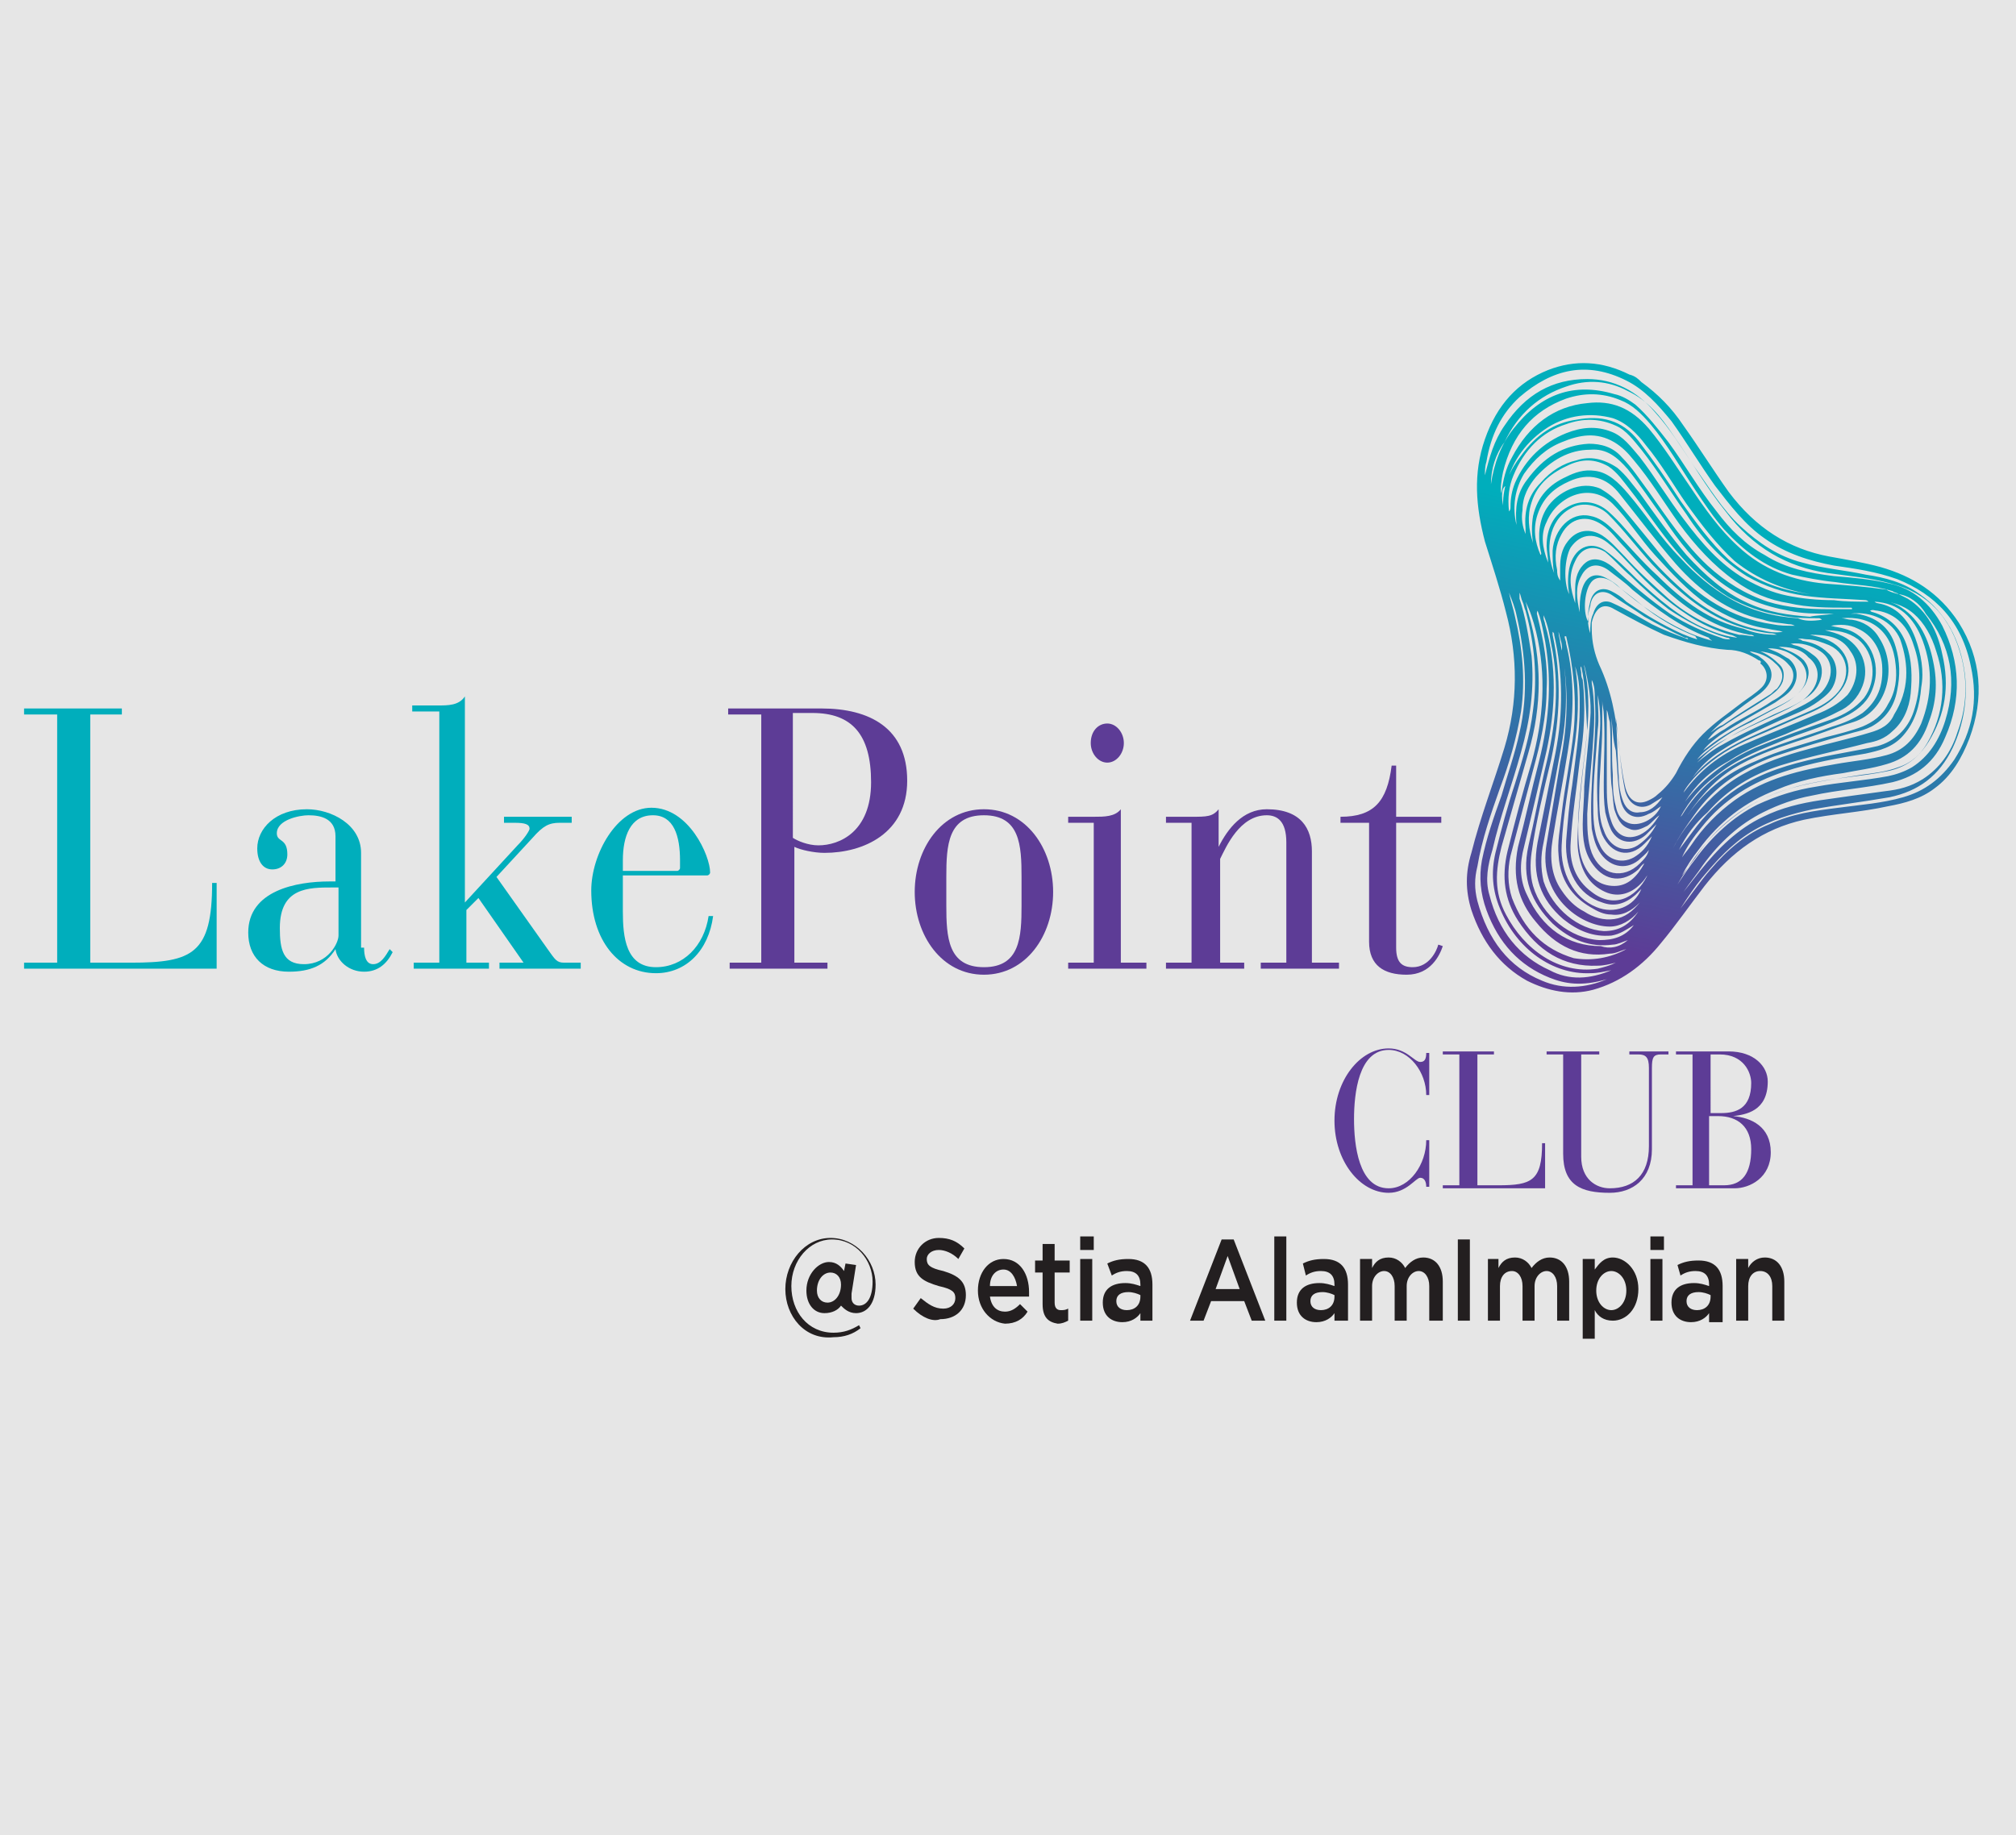 <?xml version="1.0" encoding="utf-8"?>
<!-- Generator: Adobe Illustrator 25.2.0, SVG Export Plug-In . SVG Version: 6.00 Build 0)  -->
<svg version="1.1" xmlns="http://www.w3.org/2000/svg" xmlns:xlink="http://www.w3.org/1999/xlink" x="0px" y="0px"
	 viewBox="0 0 134 122" style="enable-background:new 0 0 134 122;" xml:space="preserve">
<rect x="0" y="0" width="134" height="122" fill="#808080" stroke="none"/>
<style type="text/css">
	.st0{opacity:0.8;}
	.st1{fill:#FFFFFF;}
	.st2{fill:url(#SVGID_1_);}
	.st3{fill:#00AEBC;}
	.st4{fill:#5D3C96;}
	.st5{fill:#231F20;}
</style>
<g id="Layer_2" class="st0">
	<rect x="0" class="st1" width="134" height="122"/>
</g>
<g id="Layer_1">
	<g>
		<g>
			<g>
				
					<linearGradient id="SVGID_1_" gradientUnits="userSpaceOnUse" x1="405.085" y1="67.767" x2="395.153" y2="41.322" gradientTransform="matrix(-0.844 -0.537 0.537 -0.844 421 310.693)">
					<stop  offset="0" style="stop-color:#00AEBC"/>
					<stop  offset="1" style="stop-color:#5D3C96"/>
				</linearGradient>
				<path class="st2" d="M109.1,25.4c1.1,0.8,2,1.7,2.8,2.9c1,1.4,2,3,3,4.4c1.8,2.4,4,3.8,6.7,4.3c1.1,0.2,2.3,0.4,3.4,0.7
					c2.1,0.6,3.9,1.7,5.2,3.7c1.5,2.4,1.7,5,0.7,7.7c-0.5,1.3-1.2,2.5-2.3,3.3c-0.9,0.7-2,1-3.1,1.2c-1.8,0.4-3.7,0.5-5.6,0.9
					c-2.7,0.6-4.8,2.1-6.6,4.4c-1,1.3-1.9,2.6-2.9,3.8c-1.2,1.5-2.7,2.6-4.5,3.1c-1.5,0.4-3,0.1-4.4-0.6c-1.8-1-3-2.6-3.7-4.7
					c-0.4-1.3-0.4-2.5,0-3.8c0.6-2.4,1.5-4.7,2.2-7c0.9-3,0.9-6,0.1-9c-0.4-1.6-0.9-3.1-1.4-4.7c-0.6-2.3-0.8-4.5,0-6.8
					c0.8-2.3,2.2-3.8,4.2-4.6c1.8-0.7,3.6-0.6,5.4,0.3C108.7,25,108.9,25.2,109.1,25.4z M126.2,39.5c-0.1-0.1-0.3-0.1-0.4-0.2
					c-1.3-0.4-2.5-0.4-3.8-0.6c-1-0.1-2-0.3-2.9-0.5c-1.8-0.5-3.2-1.6-4.5-3c-0.7-0.8-1.3-1.7-1.9-2.6c-1-1.5-1.9-3.1-3-4.4
					c-0.6-0.7-1.2-1.3-2-1.6c-1.2-0.5-2.4-0.5-3.6-0.1c-2.2,0.8-3.6,2.4-4.2,4.9c-0.1,0.5-0.2,1.1-0.1,1.4c0.1-0.9,0.3-1.7,0.7-2.4
					c1.1-2.1,2.8-3.4,5-3.6c1.6-0.2,2.9,0.3,4.1,1.7c1,1.2,1.8,2.5,2.7,3.8c1,1.5,2,2.9,3.2,4c1.7,1.6,3.7,2.3,5.8,2.5
					c1.4,0.1,2.7,0.2,4.1,0.4C125.5,39.3,125.8,39.4,126.2,39.5c0.2,0.1,0.4,0.2,0.6,0.3c1.3,0.8,2,2.2,2.3,3.7
					c0.5,2.1,0.2,4-0.9,5.8c-0.5,0.8-1.1,1.4-2,1.7c-0.8,0.3-1.6,0.4-2.4,0.5c-1.8,0.3-3.6,0.5-5.4,1.1c-1.7,0.6-3.1,1.5-4.4,2.8
					c-1,1-1.8,2.2-2.5,3.4c0.4-0.6,0.8-1.2,1.2-1.7c1.1-1.5,2.5-2.8,4.1-3.6c1.3-0.6,2.6-1,3.9-1.2c1.6-0.3,3.2-0.4,4.8-0.7
					c0.5-0.1,1.1-0.3,1.6-0.6c1.1-0.7,1.8-1.8,2.2-3.1c0.8-2.6,0.4-5-1.3-7.1C127.6,40.1,126.9,39.6,126.2,39.5z M116.9,43.9
					c-0.6-0.4-1.3-0.7-2.1-0.7c-1.4-0.1-2.8-0.5-4.2-1c-1.1-0.5-2.2-1.1-3.3-1.7c-0.8-0.5-1.3,0-1.5,0.9c0,0.1,0,0.3,0,0.4
					c0,0.9,0.2,1.7,0.5,2.4c0.8,1.7,1.1,3.4,1.3,5.3c0.1,0.9,0.2,1.8,0.4,2.7c0.2,1,0.8,1.4,1.6,1c0.2-0.1,0.4-0.2,0.6-0.4
					c0.5-0.4,0.9-0.9,1.2-1.4c0.5-1,1.1-1.9,1.8-2.6c0.8-0.8,1.7-1.4,2.6-2.1c0.4-0.3,0.9-0.6,1.3-1c0.5-0.5,0.4-1.2-0.1-1.6
					C117.1,44,117,43.9,116.9,43.9z M111.7,60.4c0.7-0.9,1.3-1.8,2-2.6c1.1-1.3,2.4-2.4,3.9-3c1.5-0.7,3-0.9,4.6-1.1
					c1.5-0.2,2.9-0.3,4.3-0.7c1.4-0.4,2.5-1.2,3.4-2.5c1.2-1.9,1.6-3.9,1.1-6.2c-0.6-3-2.4-4.8-4.9-5.8c-1.4-0.5-2.8-0.7-4.2-0.9
					c-1.6-0.3-3.2-0.8-4.6-1.8c-1.3-0.9-2.3-2.2-3.3-3.5c-1-1.4-1.9-2.9-2.9-4.3c-0.9-1.1-1.8-2.1-3-2.7c-2.6-1.3-4.9-0.8-7.1,1.1
					c-1.2,1.1-1.9,2.5-2.2,4.3c-0.1,0.3-0.1,0.6-0.1,0.9c0.3-1.2,0.6-2.3,1.3-3.3c1.4-2.1,3.2-3.1,5.5-3.1c1.8,0,3.3,0.8,4.5,2.2
					c1,1.1,1.8,2.4,2.6,3.6c1,1.4,1.9,2.9,3.1,4c1.2,1.1,2.5,2,4.1,2.4c1.4,0.4,2.8,0.5,4.2,0.8c1.3,0.2,2.5,0.5,3.6,1.3
					c1.7,1.2,2.7,3,3,5.3c0.2,1.7-0.1,3.4-0.8,4.9c-0.9,1.9-2.3,2.9-4.2,3.3c-1.7,0.3-3.4,0.5-5.1,0.8c-1.4,0.3-2.8,0.7-4.1,1.5
					c-1.3,0.8-2.3,1.9-3.3,3.1C112.7,58.9,112.2,59.6,111.7,60.4z M99.1,32.2c0.2-1.4,0.7-2.7,1.5-3.7c1.8-2.3,4-3.1,6.7-2.3
					c0.5,0.1,1,0.4,1.4,0.7c0.8,0.7,1.5,1.6,2.2,2.5c1.1,1.5,2,3.1,3.2,4.6c0.9,1.2,1.9,2.2,3.2,2.9c1.4,0.9,3,1.2,4.6,1.4
					c1.2,0.1,2.5,0.2,3.7,0.5c1.5,0.3,2.7,1.3,3.5,2.8c1.2,2.4,1.3,4.9,0.2,7.4c-0.7,1.7-1.9,2.6-3.5,3c-1.8,0.4-3.6,0.5-5.4,0.9
					c-1.1,0.2-2.2,0.6-3.2,1.1c-1.6,0.8-2.9,2-4,3.5c-0.4,0.6-0.9,1.2-1.3,1.8c0.4-0.5,0.7-0.9,1.1-1.4c1.2-1.5,2.5-2.8,4.2-3.6
					c1.2-0.6,2.5-0.9,3.8-1.1c1.4-0.2,2.8-0.4,4.3-0.6c0.9-0.1,1.7-0.3,2.5-0.8c1.1-0.7,1.9-1.8,2.3-3.1c0.6-1.6,0.7-3.2,0.3-4.9
					c-0.7-2.8-2.3-4.4-4.7-5c-1.4-0.4-2.8-0.5-4.2-0.7c-2.7-0.4-5-1.7-6.8-4.1c-1.3-1.6-2.3-3.4-3.5-5.1c-0.8-1.2-1.7-2.3-3-2.9
					c-1.3-0.7-2.7-0.8-4.1-0.3c-1.8,0.6-3.2,1.8-4.1,3.7C99.4,30.2,99.1,31.2,99.1,32.2z M99.9,33.6C99.9,33.5,99.9,33.5,99.9,33.6
					c0-1.4,0.5-2.4,1.2-3.3c1-1.4,2.2-2.2,3.7-2.4c1.6-0.3,3,0,4.1,1.4c1,1.3,1.9,2.6,2.8,4c1,1.4,2,2.8,3.2,3.9
					c1.4,1.2,3,1.9,4.8,2.2c1.5,0.3,3,0.2,4.5,0.4c0.7,0.1,1.5,0.1,2.2,0.6c1.2,0.8,1.8,2.1,2.1,3.6c0.3,1.4,0.2,2.7-0.3,4
					c-0.5,1.5-1.4,2.4-2.8,2.8c-1,0.3-1.9,0.4-2.9,0.6c-1.5,0.2-3,0.5-4.4,1.1c-2.1,0.8-3.8,2.1-5.2,4c-0.4,0.5-0.8,1.1-1.1,1.7
					c0.3-0.4,0.6-0.8,0.9-1.2c2-3,4.8-4.4,8-5c1.5-0.3,3.1-0.4,4.6-0.7c1.1-0.2,2.1-0.7,2.8-1.9c1.1-1.9,1.3-4,0.6-6.1
					c-0.3-1-0.8-1.9-1.5-2.5c-0.7-0.6-1.5-0.8-2.4-0.9c-1.5-0.2-3-0.2-4.5-0.4c-1.8-0.3-3.5-1-5-2.2c-1.2-1.1-2.2-2.4-3.2-3.8
					c-0.9-1.3-1.7-2.7-2.7-3.9c-0.6-0.8-1.3-1.5-2.2-1.8c-1.5-0.4-3-0.2-4.3,0.6c-1.4,0.9-2.4,2.2-2.8,3.9
					C99.8,32.4,99.8,33,99.9,33.6z M124.2,40c-0.1-0.1-0.2-0.1-0.2-0.1c-1.4-0.1-2.7-0.1-4.1-0.3c-1.3-0.2-2.6-0.6-3.8-1.3
					c-1.6-1-2.9-2.4-4-4.1c-1-1.4-1.9-2.9-3-4.3c-0.5-0.6-1-1.3-1.7-1.6c-1.1-0.5-2.2-0.5-3.3-0.1c-1.6,0.5-2.8,1.7-3.5,3.4
					c-0.3,0.7-0.4,1.5-0.3,2.4c0.1-0.1,0.1-0.2,0.1-0.3c0-0.6,0.1-1.1,0.3-1.6c0.7-1.6,1.9-2.7,3.4-3.3c1-0.4,2-0.5,3-0.1
					c0.8,0.3,1.3,1,1.9,1.7c1,1.3,1.9,2.8,2.9,4.1c1.2,1.6,2.4,3,4.1,4c0.9,0.5,1.8,0.9,2.8,1.1c1,0.2,2,0.3,3.1,0.3
					C122.6,40,123.4,40,124.2,40z M100.8,34.9c-0.1-1.1,0-2.1,0.7-3c1.1-1.5,2.4-2.3,4.1-2.4c0.8,0,1.6,0.2,2.2,0.9
					c0.7,0.7,1.2,1.5,1.8,2.3c1.2,1.7,2.4,3.5,3.9,4.9c1.2,1.1,2.5,1.9,4,2.4c1.3,0.4,2.7,0.5,4,0.5c0.5,0,1.1,0,1.6,0
					c0-0.1,0-0.1-0.1-0.1c-0.1,0-0.2,0-0.2,0c-1.3,0-2.6,0-3.9-0.3c-1.3-0.2-2.5-0.7-3.6-1.5c-1.4-1-2.6-2.3-3.7-3.8
					c-1-1.4-1.9-2.9-3-4.2c-0.4-0.5-0.8-0.9-1.3-1.2c-1.2-0.7-2.3-0.5-3.5,0c-1,0.4-1.8,1.1-2.5,2.1
					C100.7,32.5,100.5,33.7,100.8,34.9z M121.9,40.8c-0.1,0-0.2,0-0.3,0c-0.9,0-1.8,0-2.7-0.2c-1.7-0.3-3.3-0.9-4.8-2.1
					c-1.4-1.1-2.5-2.5-3.5-4c-0.8-1.1-1.6-2.3-2.4-3.3c-0.7-0.8-1.4-1.4-2.5-1.3c-1.4,0-2.6,0.7-3.6,1.8c-0.5,0.6-0.9,1.3-0.9,2.2
					c-0.1,0.6,0,1.1,0.2,1.6c0-0.1,0-0.3,0-0.4c-0.1-1.2,0.2-2.2,1-3c0.7-0.8,1.5-1.3,2.4-1.5c0.9-0.3,1.8-0.1,2.7,0.5
					c0.6,0.5,1,1.1,1.5,1.7c1,1.4,2,2.8,3.1,4.1c1.2,1.3,2.5,2.5,4.1,3.2c1.3,0.6,2.7,0.8,4.1,0.9C120.7,40.9,121.3,40.9,121.9,40.8
					z M121.1,41.2c-0.1-0.1-0.2-0.1-0.2-0.1c-0.9,0-1.7,0-2.6-0.2c-1.2-0.2-2.3-0.6-3.4-1.2c-1.3-0.8-2.5-1.9-3.5-3.1
					c-1.1-1.3-2-2.7-3.1-4.1c-0.4-0.5-0.8-1.1-1.4-1.5c-0.9-0.5-1.7-0.5-2.6-0.1c-1.1,0.5-2.1,1.2-2.5,2.5c-0.3,0.9-0.2,1.8,0.1,2.7
					c-0.1-0.6-0.1-1.2,0-1.8c0.3-1.3,1.1-2.1,2.2-2.6c0.6-0.3,1.2-0.5,1.9-0.4c0.9,0.1,1.6,0.8,2.2,1.5c1.2,1.4,2.2,3,3.5,4.3
					c1,1.1,2.1,2,3.3,2.7c1.4,0.8,2.9,1.2,4.5,1.3C119.9,41.3,120.5,41.3,121.1,41.2z M124.6,40C124.6,40.1,124.6,40.1,124.6,40
					c0.1,0.1,0.2,0.1,0.2,0.1c1.2,0.2,2,1,2.5,2.3c0.4,1.1,0.6,2.2,0.4,3.3c-0.1,1.2-0.4,2.3-1.2,3.2c-0.7,0.8-1.6,1-2.5,1.2
					c-1.8,0.3-3.6,0.6-5.4,1.2c-2.1,0.7-4,1.8-5.5,3.7c-0.5,0.6-1,1.3-1.3,2c0.2-0.3,0.4-0.5,0.6-0.8c0.8-1.2,1.8-2.2,2.9-3
					c2.1-1.5,4.4-2,6.7-2.4c1.1-0.2,2.3-0.3,3.4-0.6c1.1-0.3,1.8-1,2.3-2.1c0.7-1.8,0.8-3.6,0.1-5.5C127.2,41,126.2,40.1,124.6,40z
					 M102.4,36.9c0.1-0.1,0-0.2,0-0.3c-0.2-1-0.1-2,0.4-2.8c0.7-1.1,2.3-1.9,3.6-1.3c0.5,0.3,0.9,0.6,1.3,1.1c1.1,1.3,2.2,2.7,3.3,4
					c1.9,2.1,4.1,3.5,6.8,3.9c0.5,0.1,0.9,0.1,1.5,0.1c-0.2-0.1-0.3-0.1-0.4-0.1c-0.6-0.1-1.1-0.1-1.7-0.3c-2.3-0.5-4.2-1.9-5.8-3.7
					c-1.3-1.5-2.5-3.1-3.7-4.6c-0.9-1.2-2.1-1.5-3.4-0.9c-0.9,0.4-1.7,1-2.1,2.2C101.9,35.1,102,36,102.4,36.9z M111.6,56.5
					c0.3-0.4,0.6-0.8,0.9-1.2c0.8-1.1,1.8-2.1,3-2.9c1.7-1.1,3.5-1.6,5.3-2c1.3-0.3,2.7-0.5,4-0.8c1.1-0.3,2-1.1,2.4-2.3
					c0.5-1.5,0.5-3,0-4.4c-0.4-1.3-1.2-2.1-2.4-2.3c-0.2,0-0.3-0.1-0.5,0c0.1,0.1,0.2,0.1,0.2,0.1c1,0.3,1.8,1,2.2,2.1
					c0.4,1.1,0.4,2.2,0.3,3.3c-0.1,1-0.5,1.9-1.2,2.5c-0.5,0.5-1.1,0.7-1.7,0.8c-1.9,0.5-3.9,0.9-5.8,1.5c-1.8,0.6-3.4,1.5-4.8,3.1
					C112.7,54.7,112.1,55.5,111.6,56.5z M106.8,65.1c-1.7,0.5-2.8,0.3-3.8-0.1c-2-0.8-3.4-2.3-4.2-4.5c-0.4-1.1-0.5-2.2-0.3-3.3
					c0.3-1.5,0.8-2.9,1.3-4.3c0.4-1.4,0.9-2.8,1.2-4.2c0.6-2.6,0.4-5.2-0.2-7.8c-0.1-0.5-0.3-1-0.5-1.5c0.1,0.5,0.3,1.1,0.4,1.6
					c0.5,2.1,0.7,4.2,0.4,6.3c-0.3,1.8-0.8,3.5-1.4,5.1c-0.6,1.7-1.2,3.4-1.5,5.2c-0.2,0.8-0.2,1.5,0,2.3c0.7,2.6,2.1,4.4,4.3,5.3
					C103.9,65.8,105.4,65.7,106.8,65.1z M107.1,64.5c-0.5,0.1-0.9,0.2-1.4,0.2c-2.5,0.1-4.9-1.6-6-4.3c-0.5-1.2-0.6-2.4-0.3-3.7
					c0.4-1.6,0.8-3.1,1.3-4.6c0.5-1.6,1-3.2,1.2-4.9c0.3-2.2,0.1-4.4-0.5-6.6c-0.1-0.2-0.1-0.4-0.2-0.6c-0.1-0.2-0.1-0.4-0.2-0.6
					c0,0.1,0,0.3,0,0.4c0.4,1.2,0.6,2.5,0.8,3.8c0.2,2.2-0.1,4.3-0.7,6.4c-0.6,2.2-1.4,4.3-1.9,6.5c-0.3,1-0.5,2-0.2,3
					c0.6,2.4,2,4.1,4,5C104.3,65.2,105.7,65.1,107.1,64.5z M123,40.8c0.1,0,0.2,0,0.4,0c1.2,0.2,2.2,0.8,2.6,2.2
					c0.3,1,0.3,1.9,0.1,2.9c-0.2,1.1-0.8,1.9-1.7,2.4c-0.4,0.2-0.8,0.3-1.2,0.4c-1.8,0.5-3.5,1-5.3,1.6c-2.1,0.8-3.9,1.9-5.3,3.9
					c-0.5,0.7-1,1.4-1.4,2.2c0.3-0.6,0.7-1.2,1.1-1.7c1-1.3,2.1-2.4,3.5-3.2c1.4-0.8,2.9-1.3,4.4-1.7c1.4-0.4,2.8-0.7,4.1-1.1
					c0.7-0.2,1.3-0.5,1.6-1.2c1-1.6,1-3.3,0.4-5C125.8,41.3,124.4,40.6,123,40.8z M102.9,37.4c0-0.4-0.1-0.8-0.1-1.1
					c0-1.2,0.5-2.1,1.4-2.6c0.9-0.5,1.9-0.4,2.7,0.3c0.8,0.7,1.5,1.6,2.2,2.4c1,1.2,2.1,2.3,3.3,3.3c1.4,1.1,3,1.9,4.7,2.2
					c0.4,0.1,0.9,0.2,1.4,0.1c-0.3-0.1-0.6-0.1-1-0.2c-1.4-0.2-2.7-0.8-4-1.6c-1.3-0.9-2.4-2.1-3.5-3.3c-1-1.1-1.8-2.4-2.8-3.4
					c-1.5-1.5-3.7-0.5-4.4,1.2C102.4,35.5,102.5,36.4,102.9,37.4z M101.4,40c0.1,0.3,0.1,0.5,0.2,0.8c0.9,3.1,0.9,6.1,0,9.2
					c-0.6,2.1-1.2,4.2-1.8,6.3c-0.4,1.6-0.5,3,0.3,4.5c1.2,2.3,3.5,4,6.1,3.6c0.4-0.1,0.8-0.2,1.2-0.4c-0.4,0.1-0.8,0.2-1.2,0.2
					c-2.3,0.1-4-1-5.3-3c-0.9-1.4-1.1-2.9-0.7-4.6c0.5-2,1-3.9,1.6-5.9c0.8-2.9,1-5.8,0.3-8.7C101.9,41.2,101.7,40.6,101.4,40z
					 M108.1,63.1c-0.4,0.1-0.7,0.3-1.1,0.3c-2,0.3-3.6-0.5-4.9-2.1c-1.2-1.4-1.6-3-1.2-5c0.5-1.9,0.9-3.8,1.4-5.7
					c0.7-2.8,0.9-5.6,0.3-8.5c-0.1-0.5-0.2-1-0.4-1.5c-0.1,0.2,0,0.3,0,0.4c0.4,1.6,0.7,3.2,0.6,4.8c0,1.8-0.4,3.6-0.9,5.4
					c-0.5,1.9-1,3.8-1.5,5.7c-0.2,0.9-0.2,1.9,0.1,2.8c0.8,2.1,2.1,3.4,4.1,4C105.8,63.9,107,63.7,108.1,63.1z M111.9,54.6
					c1.2-1.9,2.8-3.2,4.8-4c1.5-0.7,3.1-1.1,4.7-1.6c0.8-0.2,1.6-0.4,2.4-0.7c0.7-0.3,1.3-0.7,1.7-1.5c0.5-0.8,0.6-1.7,0.5-2.6
					c-0.2-2.2-1.6-3.3-3.6-3.1c0.2,0,0.4,0.1,0.7,0.1c0.7,0.1,1.4,0.5,1.8,1.2c1.3,2,0.5,4.9-1.7,5.6c-1.3,0.4-2.5,0.9-3.8,1.3
					c-1.5,0.5-2.9,1-4.2,1.8C113.8,52,112.8,53.2,111.9,54.6z M108.2,62.5c-0.3,0.1-0.7,0.3-1,0.3c-1.5,0.2-2.8-0.3-4-1.4
					c-1.4-1.4-2.1-3-1.6-5.2c0.4-1.7,0.7-3.4,1.1-5.1c0.7-2.8,1-5.5,0.4-8.3c-0.1-0.6-0.2-1.2-0.5-1.9c0,0.1,0,0.2,0,0.2
					c0,0.1,0.1,0.3,0.1,0.4c0.8,2.8,0.7,5.6,0.1,8.4c-0.5,2.2-1,4.3-1.5,6.4c-0.3,1.1-0.3,2.2,0.2,3.2c1,2.2,2.7,3.4,4.9,3.4
					C107,63.1,107.6,63,108.2,62.5z M118.1,42.2c-0.2-0.1-0.3-0.1-0.5-0.1c-0.8-0.1-1.6-0.3-2.4-0.6c-2.1-0.8-3.8-2.3-5.4-4
					c-1-1.1-1.9-2.3-2.9-3.3c-0.6-0.6-1.7-0.9-2.5-0.4c-1.5,0.8-1.7,2.8-1.1,4.3c-0.1-0.5-0.1-1-0.1-1.5c0.1-1.4,1.2-2.6,2.5-2.3
					c0.6,0.1,1.1,0.5,1.5,0.9c1,1,1.9,2.1,3,3.1c1.7,1.7,3.5,3,5.7,3.5C116.6,42.1,117.3,42.2,118.1,42.2z M108.6,61.5
					c-0.5,0.3-0.9,0.6-1.5,0.7c-1.2,0.1-2.2-0.3-3.2-1.1c-1.5-1.3-2.1-2.9-1.7-5.1c0.4-2,0.8-4,1.2-6c0.5-2.6,0.5-5.2-0.1-7.8
					c0-0.1,0-0.1-0.1-0.2c0,0.1,0,0.2,0,0.2c0.6,2.8,0.5,5.5-0.1,8.3c-0.5,2.1-1,4.1-1.3,6.2c-0.1,0.7-0.1,1.5,0.1,2.2
					c0.6,2,2.5,3.5,4.4,3.6C107.2,62.5,108,62.3,108.6,61.5z M111.7,54.3c0.1-0.1,0.1-0.1,0.1-0.1c1.1-1.8,2.6-3,4.3-3.8
					c1.9-0.9,3.8-1.4,5.7-2.1c0.7-0.2,1.4-0.5,2-0.9c1-0.8,1.4-1.8,1.3-3.2c-0.1-1.1-0.7-2-1.6-2.4c-0.6-0.3-1.2-0.3-1.8-0.2
					c0.3,0.1,0.6,0.1,0.9,0.2c1.6,0.4,2.5,2.2,1.9,3.9c-0.3,0.9-0.9,1.4-1.6,1.8c-1.5,0.8-3.2,1.2-4.8,1.9c-1.5,0.6-2.9,1.2-4.2,2.3
					C113.1,52.3,112.3,53.2,111.7,54.3z M103.6,42c0,0.1,0,0.1,0,0.1c0,0.2,0.1,0.4,0.1,0.6c0.5,2.3,0.5,4.6,0.1,6.8
					c-0.4,2.2-0.8,4.3-1.2,6.5c-0.2,0.9-0.2,1.7,0,2.6c0.6,1.8,2.3,3.2,4,3.3c1,0,1.7-0.4,2.3-1.3c-0.5,0.6-1.2,1-1.9,1
					c-2,0-4.8-2.1-4.2-5.5c0.3-1.8,0.6-3.6,0.9-5.4c0.5-2.4,0.6-4.9,0.1-7.4C103.9,42.9,103.7,42.5,103.6,42z M116.6,42.3
					c-0.1-0.1-0.2-0.1-0.3-0.1c-2.2-0.4-4.1-1.6-5.8-3.2c-0.9-0.8-1.7-1.7-2.5-2.6c-0.5-0.5-0.9-1.1-1.5-1.5c-1-0.7-2.1-0.5-2.7,0.6
					c-0.4,0.7-0.5,1.5-0.3,2.4c0,0.2,0,0.4,0.2,0.7c0-0.3,0-0.6,0-0.9c0-0.6,0.1-1.2,0.5-1.7c0.6-0.8,1.5-0.9,2.3-0.4
					c0.6,0.4,1,0.9,1.5,1.4c0.9,1,1.9,1.9,2.9,2.8c1.4,1.2,3,2,4.7,2.4C116,42.2,116.3,42.3,116.6,42.3z M104.1,42.3
					c0,0-0.1,0-0.1,0c0,0.2,0.1,0.3,0.1,0.5c0.6,2.4,0.5,4.8,0.1,7.2c-0.3,1.9-0.7,3.9-1,5.8c-0.2,1.2-0.1,2.4,0.6,3.4
					c0.4,0.6,0.9,1.1,1.5,1.4c0.6,0.4,1.3,0.6,2,0.5c0.7-0.1,1.2-0.5,1.7-1.1c-0.6,0.6-1.2,0.9-1.9,0.8c-0.5,0-0.9-0.2-1.4-0.5
					c-1.2-0.7-2-1.8-2.1-3.4c-0.1-0.9,0.1-1.8,0.2-2.8c0.2-1.8,0.6-3.6,0.8-5.5C104.8,46.5,104.6,44.4,104.1,42.3z M112,53.3
					C112,53.3,112.1,53.2,112,53.3c1.3-1.7,2.9-2.8,4.7-3.6c1.7-0.7,3.4-1.3,5.1-1.9c0.8-0.3,1.5-0.7,2.1-1.4c0.9-1.2,0.7-3-0.4-3.9
					c-0.7-0.5-1.4-0.6-2.2-0.6c0.4,0.1,0.8,0.2,1.2,0.4c1.2,0.6,1.8,2,1.3,3.3c-0.3,0.8-0.9,1.4-1.6,1.7c-1.1,0.6-2.4,1-3.5,1.5
					c-1.3,0.5-2.6,1-3.8,1.8C113.6,51.3,112.7,52.2,112,53.3z M104.7,44.3C104.7,44.3,104.7,44.3,104.7,44.3
					c0.3,1.9,0.2,3.8-0.1,5.7c-0.3,2.1-0.7,4.1-0.8,6.2c-0.1,1.8,0.8,3.5,2.3,4.1c1.2,0.5,2.5,0,3-1.2c-0.1,0.1-0.3,0.3-0.4,0.4
					c-0.7,0.6-1.4,0.8-2.2,0.5c-1.6-0.5-2.5-2.1-2.4-4.1c0.1-1.2,0.2-2.5,0.4-3.7c0.2-1.7,0.5-3.4,0.5-5.2
					C105,46.1,105,45.2,104.7,44.3z M115.5,42.4C115.4,42.4,115.4,42.3,115.5,42.4c-0.2-0.1-0.4-0.2-0.5-0.2c-1-0.3-1.9-0.7-2.8-1.3
					c-1.4-0.9-2.6-2-3.7-3.2c-0.5-0.5-1-1.1-1.5-1.5c-0.9-0.8-1.9-0.8-2.6,0.2c-0.4,0.7-0.5,2.3-0.1,3.1c-0.1-0.6-0.1-1.1,0-1.7
					c0.3-1.4,1.4-1.9,2.4-1.2c0.7,0.5,1.4,1.2,2.1,1.9c1.4,1.3,2.9,2.6,4.6,3.3C114.1,42.1,114.7,42.3,115.5,42.4z M120.3,42.2
					c0.4,0.1,0.9,0.2,1.3,0.4c1.4,0.7,1.7,2.3,0.6,3.5c-0.5,0.6-1.2,1-1.9,1.3c-1.2,0.5-2.5,1.1-3.7,1.6c-1.4,0.6-2.6,1.3-3.7,2.4
					c-0.4,0.4-0.9,1-1,1.3c1.1-1.5,2.4-2.5,4-3.2c1.6-0.7,3.2-1.3,4.8-2c0.8-0.3,1.5-0.7,2.1-1.3c0.7-0.9,0.8-2.1,0.2-2.9
					C122.4,42.3,121.4,42.2,120.3,42.2z M105.1,44.3c-0.1,0.1,0,0.3,0,0.4c0,0.2,0,0.3,0.1,0.5c0.2,1.8,0.1,3.6-0.2,5.4
					c-0.2,1.8-0.5,3.6-0.6,5.4c-0.1,1.3,0.3,2.5,1.4,3.3c1.4,1.1,2.9,0.5,3.7-1.1c-0.1,0.1-0.2,0.3-0.3,0.4
					c-0.7,0.8-1.6,1.1-2.5,0.7c-1.1-0.5-1.6-1.4-1.8-2.7c-0.1-0.7,0-1.4,0-2.2c0.1-1.9,0.4-3.9,0.6-5.8
					C105.4,47,105.4,45.6,105.1,44.3z M112.5,51.7C112.5,51.7,112.5,51.6,112.5,51.7c1-1.2,2.2-1.9,3.4-2.5c1.3-0.6,2.7-1.2,4.1-1.8
					c0.7-0.3,1.4-0.6,2-1.2c1.1-1.1,0.9-2.7-0.4-3.3c-0.5-0.2-1-0.4-1.5-0.4c-0.2,0-0.4-0.1-0.6,0c0.1,0,0.2,0,0.3,0.1
					c0.6,0.1,1.2,0.3,1.7,0.8c0.6,0.5,0.7,1.4,0.4,2.1c-0.2,0.5-0.6,0.8-1,1.1c-0.8,0.6-1.7,0.9-2.6,1.3c-1.3,0.6-2.7,1.2-3.9,2
					C113.6,50.4,113,51,112.5,51.7z M104.7,40.1c0-0.3,0-0.6,0-1c0-0.7,0.2-1.3,0.7-1.7c0.5-0.4,1.2-0.2,1.8,0.3
					c1.2,1.1,2.5,2.2,3.8,3.1c1.1,0.7,2.2,1.2,3.4,1.6c0.2,0.1,0.4,0.1,0.6,0.1c-0.1-0.1-0.1-0.1-0.2-0.1c-1.4-0.4-2.7-1.1-3.9-1.9
					c-0.9-0.7-1.7-1.4-2.5-2.2c-0.6-0.5-1.1-1.1-1.7-1.6c-0.8-0.5-1.6-0.3-2,0.6C104.2,38.3,104.4,39.2,104.7,40.1z M105.3,44.2
					c0,0,0,0.1,0,0.1c0.4,1.8,0.3,3.5,0.1,5.3c-0.2,1.7-0.4,3.4-0.5,5.2c0,0.9,0,1.7,0.3,2.5c0.4,1,1.1,1.6,2.1,1.6
					c0.9,0,1.5-0.6,2-1.5c-0.2,0.1-0.3,0.3-0.4,0.4c-1,0.9-2.2,0.8-3-0.3c-0.6-0.8-0.7-1.7-0.7-2.7c0-0.8,0.1-1.6,0.1-2.5
					c0.1-1.5,0.3-3,0.4-4.5C105.8,46.7,105.6,45.4,105.3,44.2z M119,42.8c0.1,0,0.2,0.1,0.3,0.1c0.5,0.1,0.9,0.4,1.3,0.7
					c0.5,0.4,0.6,1,0.4,1.6c-0.2,0.6-0.6,1-1.1,1.3c-0.6,0.4-1.3,0.7-2,1c-1.4,0.7-2.8,1.3-4,2.2c-0.4,0.3-0.7,0.6-1.1,1
					c0.5-0.4,1.1-0.9,1.7-1.2c1.4-0.8,2.8-1.4,4.3-2.1c0.8-0.4,1.6-0.7,2.3-1.4c0.8-0.9,0.8-2.1-0.1-2.7
					C120.4,42.9,119.7,42.7,119,42.8z M109.6,56.5c-0.2,0.3-0.5,0.5-0.7,0.7c-0.9,0.7-2,0.4-2.6-0.6c-0.3-0.5-0.4-1-0.5-1.5
					c-0.1-1.5,0-3,0.1-4.6c0.1-1.4,0.2-2.7,0.1-4.1c0-0.4,0-0.8-0.2-1.2c0,0.1,0,0.1,0,0.2c0.2,1.2,0.2,2.5,0.1,3.7
					c-0.1,1.7-0.3,3.3-0.4,5c0,0.9,0,1.8,0.3,2.6c0.6,1.5,2.1,1.8,3.2,0.7C109.3,57.1,109.5,56.9,109.6,56.5z M105,40.7
					c0-0.5,0-0.9,0.1-1.3c0.2-1,0.8-1.4,1.6-1c0.4,0.2,0.7,0.4,1,0.7c1.3,1.1,2.7,2.1,4.2,2.8c0.6,0.3,1.2,0.5,1.9,0.7
					c-0.1-0.1-0.2-0.1-0.2-0.2c-1.9-0.7-3.5-1.9-5.1-3.2c-0.5-0.5-1.1-0.9-1.6-1.3c-0.7-0.5-1.4-0.4-1.8,0.4
					C104.7,39,104.8,39.8,105,40.7z M118.2,43c0.1,0,0.2,0.1,0.3,0.1c0.5,0.2,1,0.4,1.4,0.8c0.4,0.5,0.4,1,0.1,1.6
					c-0.3,0.5-0.7,0.8-1.1,1.1c-0.8,0.5-1.7,0.9-2.5,1.4c-0.9,0.4-1.7,0.9-2.5,1.5c-0.4,0.3-0.8,0.6-1.1,1c0.6-0.5,1.2-1,1.8-1.3
					c1.4-0.8,2.9-1.4,4.3-2.1c0.5-0.3,1-0.5,1.4-1c0.7-0.8,0.7-1.8-0.1-2.4C119.7,43.1,118.9,43,118.2,43z M106.2,46.2
					c0,0.8,0.1,1.6,0,2.3c-0.1,1.6-0.3,3.3-0.3,4.9c0,0.9,0,1.9,0.4,2.7c0.4,1,1.4,1.4,2.3,0.9c0.5-0.3,0.9-0.7,1.2-1.4
					c-0.2,0.2-0.4,0.4-0.5,0.5c-1,1-2.2,0.7-2.8-0.6c-0.2-0.5-0.3-1.1-0.3-1.7c-0.1-1.6,0-3.1,0.1-4.6
					C106.4,48.3,106.4,47.2,106.2,46.2z M112.8,42.5c0-0.1-0.1-0.1-0.1-0.2c-1.3-0.5-2.5-1.2-3.6-2.1c-0.6-0.5-1.3-1-1.9-1.5
					c-0.6-0.4-1.2-0.4-1.5,0.1c-0.4,0.6-0.5,2-0.1,2.6c-0.1-0.5,0-1,0.1-1.4c0.2-0.8,0.8-1,1.4-0.7c0.4,0.2,0.7,0.4,1,0.7
					c1,0.7,2,1.3,3,1.8C111.5,42,112.1,42.3,112.8,42.5z M110.1,54.8c-0.3,0.3-0.5,0.5-0.7,0.7c-0.8,0.7-1.8,0.6-2.3-0.3
					c-0.2-0.4-0.3-0.8-0.4-1.2c-0.1-0.7-0.1-1.3-0.1-2c0-1.5,0.1-3,0-4.5c0-0.3-0.1-0.6-0.1-0.9c0,0.5,0,1.1,0,1.6
					c0,1.6-0.2,3.2-0.2,4.8c0,0.7,0,1.5,0.3,2.2c0.4,1.2,1.5,1.6,2.4,0.9C109.4,55.8,109.8,55.4,110.1,54.8z M117.5,43.1
					c0.2,0.1,0.5,0.2,0.7,0.3c0.2,0.1,0.5,0.3,0.7,0.4c0.6,0.5,0.7,1.3,0.2,2c-0.3,0.4-0.7,0.6-1.1,0.9c-1.2,0.7-2.5,1.4-3.7,2.2
					c-0.4,0.3-0.8,0.6-1.1,1c0.4-0.3,0.9-0.7,1.4-1c1.1-0.7,2.2-1.2,3.3-1.8c0.6-0.3,1.3-0.6,1.8-1.2c0.5-0.6,0.5-1.3,0-1.9
					C119,43.3,118.3,43.1,117.5,43.1z M106.8,47.2c0,0.3,0,0.6,0,0.9c0,1.3,0,2.7,0,4c0,0.8,0,1.7,0.3,2.5c0.3,0.9,1,1.3,1.9,0.9
					c0.6-0.3,0.9-0.7,1.3-1.3c-0.3,0.2-0.5,0.5-0.8,0.7c-0.4,0.2-0.8,0.4-1.2,0.2c-0.6-0.2-0.8-0.7-1-1.3c-0.1-0.5-0.1-1.1-0.2-1.7
					c-0.1-1.4,0-2.8-0.1-4.1C106.9,47.7,106.9,47.4,106.8,47.2z M105.7,42.1c0-0.4,0-0.9,0.2-1.3c0.2-0.7,0.7-1,1.3-0.7
					c0.9,0.4,1.7,0.9,2.6,1.4c0.8,0.4,1.6,0.7,2.4,1c0-0.1-0.1-0.1-0.2-0.1c-0.9-0.4-1.8-0.9-2.7-1.4c-0.7-0.5-1.4-0.9-2.1-1.4
					c-0.7-0.5-1.4-0.2-1.5,0.7C105.5,40.9,105.5,41.5,105.7,42.1z M117,43.3c0.5,0.2,0.9,0.5,1.3,0.9c0.3,0.3,0.3,0.7,0.2,1.1
					c-0.2,0.5-0.5,0.7-0.9,1c-1,0.7-2.1,1.3-3.1,2c-0.4,0.2-0.7,0.5-1,0.9c0.4-0.2,0.7-0.5,1.1-0.7c1-0.7,2.2-1.2,3.2-1.9
					c0.4-0.2,0.8-0.5,1.1-0.9c0.4-0.5,0.4-1.1,0-1.5C118.4,43.6,117.7,43.4,117,43.3z M107.1,47.7c0.1,1.3,0,2.5,0.1,3.8
					c0,0.7,0,1.4,0.2,2.1c0.1,0.5,0.3,0.9,0.8,1.1c0.7,0.3,1.8-0.2,2.2-1.1c-0.3,0.2-0.5,0.4-0.8,0.5c-0.9,0.5-1.7,0.1-1.9-1
					c-0.2-1.1-0.2-2.2-0.3-3.2C107.2,49.2,107.2,48.4,107.1,47.7z M116.3,43.3c0.2,0.2,0.5,0.2,0.7,0.4c1,0.7,1,1.6,0,2.4
					c-0.7,0.5-1.4,1-2,1.5c-0.5,0.3-0.9,0.7-1.3,1.1c0.3-0.2,0.5-0.4,0.8-0.5c1-0.7,2-1.3,3.1-2c0.2-0.1,0.3-0.3,0.5-0.4
					c0.5-0.6,0.5-1.2-0.1-1.7C117.5,43.6,116.9,43.4,116.3,43.3z M110.5,53c-0.3,0.2-0.5,0.3-0.8,0.5c-0.8,0.4-1.5-0.1-1.7-1
					c-0.2-1-0.3-2-0.4-3.1c-0.1-0.6-0.1-1.1-0.2-1.7c0.1,1.3,0.1,2.7,0.2,4c0,0.5,0.1,1.1,0.3,1.6c0.2,0.5,0.6,0.8,1.1,0.7
					C109.6,54,110.1,53.6,110.5,53z"/>
			</g>
			<g>
				<path class="st3" d="M3.8,47.5H1.6v-0.4h6.5v0.4H6V64h2.7c4.1,0,5.4-0.6,5.4-5.3h0.3v5.7H1.6V64h2.2V47.5z"/>
				<path class="st3" d="M24.2,63c0,0.5,0.1,1.1,0.6,1.1c0.5,0,0.8-0.5,1.1-1l0.2,0.2c-0.4,0.8-1,1.3-1.9,1.3c-1,0-1.8-0.7-1.9-1.5
					h0c-0.7,1.1-1.7,1.5-3.1,1.5c-1.7,0-2.7-1-2.7-2.6c0-2.8,3.2-3.4,5.4-3.4h0.4v-3c0-1.2-1-1.4-1.8-1.4c-0.6,0-2.1,0.3-2.1,1.2
					c0,0.6,0.7,0.3,0.7,1.4c0,0.6-0.4,1-1,1c-0.6,0-1-0.5-1-1.4c0-1.3,1.2-2.6,3.3-2.6c1.6,0,3.6,1,3.6,2.9V63z M22.1,59
					c-1.6,0-3.5,0-3.5,2.7c0,1.4,0.2,2.4,1.6,2.4c1.6,0,2.3-1.4,2.3-1.9V59H22.1z"/>
				<path class="st3" d="M29.1,47.3h-1.7v-0.4h1.7c0.7,0,1.4,0,1.8-0.6V60l3.5-3.8c0.5-0.5,0.8-1,0.8-1.1c0-0.3-0.3-0.4-1-0.4h-0.7
					v-0.4H38v0.4h-0.8c-0.7,0-1.1,0.2-1.8,1L33,58.3l3.4,4.8c0.5,0.7,0.6,0.9,1.1,0.9h1.1v0.4h-5.4V64h1.6l-3-4.3l-0.8,0.8V64h1.5
					v0.4h-5V64h1.7V47.3z"/>
				<path class="st3" d="M41.4,60.6c0,1.7,0.2,3.7,2.2,3.7c1.8,0,3.2-1.4,3.5-3.4h0.3c-0.3,2.3-1.8,3.8-3.8,3.8
					c-2.5,0-4.3-2.2-4.3-5.5c0-2.4,1.7-5.5,4-5.5c2.5,0,3.9,3.2,3.9,4.3c0,0.1-0.1,0.2-0.2,0.2h-5.6V60.6z M45.2,57.2
					c0-1.6-0.4-3-1.8-3c-1.5,0-2,1.4-2,3v0.7h3.6c0.1,0,0.2-0.1,0.2-0.2V57.2z"/>
				<path class="st4" d="M50.5,47.5h-2.1v-0.4h6.2c3.2,0,5.7,1.3,5.7,4.8c0,3.5-2.9,4.8-5.5,4.8c-0.7,0-1.6-0.2-2-0.4V64h2.2v0.4
					h-6.5V64h2.1V47.5z M52.7,55.7c0.3,0.2,1,0.5,1.7,0.5c1.4,0,3.5-0.9,3.5-4.2c0-3.2-1.3-4.6-3.9-4.6h-1.3V55.7z"/>
				<path class="st4" d="M65.4,53.8c2.8,0,4.6,2.6,4.6,5.5s-1.8,5.5-4.6,5.5c-2.8,0-4.6-2.6-4.6-5.5S62.6,53.8,65.4,53.8z
					 M67.9,58.3c0-2.1-0.1-4.1-2.5-4.1c-2.4,0-2.5,2-2.5,4.1v1.9c0,2.1,0.1,4.1,2.5,4.1c2.4,0,2.5-2,2.5-4.1V58.3z"/>
				<path class="st4" d="M72.7,54.7H71v-0.4h1.7c0.7,0,1.4,0,1.8-0.5V64h1.7v0.4H71V64h1.7V54.7z M73.6,48.1c0.6,0,1.1,0.6,1.1,1.3
					c0,0.7-0.5,1.3-1.1,1.3c-0.6,0-1.1-0.6-1.1-1.3C72.5,48.6,73,48.1,73.6,48.1z"/>
				<path class="st4" d="M79.2,54.7h-1.7v-0.4h1.7c1,0,1.4,0,1.8-0.5v2.5h0c0.6-1.2,1.6-2.5,3.2-2.5c2.3,0,3,1.3,3,2.8V64H89v0.4
					h-5.2V64h1.7v-8c0-1.4-0.6-1.8-1.3-1.8c-1.8,0-2.7,2.1-3.1,2.9V64h1.6v0.4h-5.2V64h1.7V54.7z"/>
				<path class="st4" d="M91,54.7h-1.9v-0.4c2.2,0,3.1-1,3.4-3.4h0.3v3.4h3v0.4h-3v8.3c0,1,0.4,1.3,1.1,1.3c1.1,0,1.6-1.1,1.7-1.5
					l0.3,0.1c-0.2,0.6-0.8,1.9-2.4,1.9c-1.5,0-2.5-0.6-2.5-2.2V54.7z"/>
			</g>
		</g>
	</g>
	<g>
		<path class="st4" d="M95,72.8h-0.2c0-1.5-1.1-3-2.5-3c-2,0-2.3,2.9-2.3,4.6c0,1.7,0.3,4.6,2.3,4.6c1.4,0,2.5-1.6,2.5-3.2H95v3.1
			h-0.2c0-0.3-0.1-0.6-0.4-0.6c-0.3,0-0.9,1-2.1,1c-1.9,0-3.6-2.1-3.6-4.8c0-2.7,1.7-4.8,3.6-4.8c1.2,0,1.7,0.9,2.1,0.9
			c0.3,0,0.4-0.2,0.4-0.6H95V72.8z"/>
		<path class="st4" d="M97,70.1h-1.1v-0.2h3.4v0.2h-1.1v8.7h1.4c2.2,0,2.9-0.3,2.9-2.8h0.2v3h-6.8v-0.2H97V70.1z"/>
		<path class="st4" d="M102.8,69.9h3.5v0.2h-1.2v6.8c0,1.5,1,2.1,1.9,2.1c1.6,0,2.6-0.9,2.6-2.8v-5.2c0-0.7-0.2-0.9-0.7-0.9h-0.6
			v-0.2h2.6v0.2h-0.5c-0.5,0-0.6,0.2-0.6,0.9v5.4c0,2-1.3,2.9-2.8,2.9c-1.9,0-3.1-0.5-3.1-2.6v-6.6h-1.1V69.9z"/>
		<path class="st4" d="M112.5,70.1h-1.1v-0.2h3.5c1.7,0,2.6,1,2.6,2c0,2-1.5,2.2-2.3,2.3v0c1.2,0.1,2.5,0.7,2.5,2.4
			c0,1.7-1.4,2.4-2.4,2.4h-3.9v-0.2h1.1V70.1z M113.6,74h0.8c1,0,2-0.3,2-2c0-0.7-0.5-1.9-2.1-1.9h-0.6V74z M113.6,78.8h1
			c1.2,0,1.8-0.8,1.8-2.4c0-1.5-0.9-2.2-2.2-2.2h-0.6V78.8z"/>
	</g>
	<g>
		<path class="st5" d="M52.2,85.7c0-1.8,1.3-3.4,3-3.4c1.7,0,3,1.5,3,3.1c0,1.3-0.6,1.9-1.3,1.9c-0.5,0-0.8-0.3-1-0.5
			c-0.2,0.3-0.6,0.5-1.1,0.5c-0.7,0-1.2-0.6-1.2-1.5c0-1.1,0.8-1.9,1.5-1.9c0.5,0,0.8,0.3,1,0.6l0.1-0.5l0.7,0.1l-0.3,1.9
			c0,0.1,0,0.3,0,0.3c0,0.3,0.2,0.5,0.5,0.5c0.5,0,0.9-0.5,0.9-1.6c0-1.4-1.1-2.8-2.7-2.8c-1.5,0-2.7,1.4-2.7,3.1
			c0,1.7,1.1,3.1,2.8,3.1c0.7,0,1.2-0.2,1.7-0.5l0.1,0.2c-0.5,0.4-1.1,0.6-1.8,0.6C53.5,89.1,52.2,87.5,52.2,85.7z M55.9,85.4
			c0-0.5-0.3-0.8-0.7-0.8c-0.5,0-0.9,0.5-0.9,1.2c0,0.5,0.3,0.8,0.7,0.8C55.5,86.6,55.9,86.1,55.9,85.4z"/>
		<path class="st5" d="M60.7,87l0.5-0.7c0.5,0.4,0.9,0.7,1.5,0.7c0.5,0,0.8-0.3,0.8-0.7v0c0-0.4-0.2-0.6-1.1-0.8
			c-1-0.3-1.6-0.6-1.6-1.6v0c0-0.9,0.7-1.6,1.6-1.6c0.7,0,1.2,0.2,1.7,0.7l-0.4,0.7c-0.4-0.4-0.9-0.6-1.3-0.6
			c-0.5,0-0.8,0.3-0.8,0.6v0c0,0.4,0.2,0.6,1.1,0.8c1,0.3,1.5,0.7,1.5,1.6v0c0,1-0.7,1.6-1.7,1.6C62,87.9,61.3,87.6,60.7,87z"/>
		<path class="st5" d="M65,85.8L65,85.8c0-1.2,0.7-2.1,1.7-2.1c1.1,0,1.7,1,1.7,2.2c0,0.1,0,0.2,0,0.3h-2.6c0.1,0.7,0.5,1,1,1
			c0.4,0,0.7-0.2,1-0.5l0.5,0.5c-0.3,0.5-0.8,0.8-1.5,0.8C65.8,87.9,65,87,65,85.8z M67.6,85.5c-0.1-0.6-0.4-1.1-0.9-1.1
			c-0.5,0-0.9,0.4-0.9,1.1H67.6z"/>
		<path class="st5" d="M69.3,86.7v-2.1h-0.5v-0.8h0.5v-1.1h0.8v1.1h1v0.8h-1v2c0,0.4,0.2,0.5,0.4,0.5c0.2,0,0.3,0,0.5-0.1v0.8
			c-0.2,0.1-0.4,0.2-0.7,0.2C69.7,87.9,69.3,87.6,69.3,86.7z"/>
		<path class="st5" d="M71.8,82.2h0.9v0.9h-0.9V82.2z M71.8,83.7h0.8v4.1h-0.8V83.7z"/>
		<path class="st5" d="M75.8,87.8v-0.5c-0.2,0.3-0.6,0.6-1.2,0.6c-0.7,0-1.3-0.4-1.3-1.3v0c0-0.9,0.6-1.3,1.5-1.3
			c0.4,0,0.7,0.1,1,0.2v-0.1c0-0.6-0.3-0.9-0.9-0.9c-0.4,0-0.7,0.1-1,0.3L73.6,84c0.4-0.2,0.8-0.3,1.4-0.3c1.1,0,1.6,0.6,1.6,1.7
			v2.4H75.8z M75.8,86.1c-0.2-0.1-0.5-0.2-0.8-0.2c-0.5,0-0.8,0.2-0.8,0.6v0c0,0.4,0.3,0.6,0.7,0.6c0.5,0,0.9-0.3,0.9-0.9V86.1z"/>
		<path class="st5" d="M81.2,82.4H82l2.1,5.4h-0.9l-0.5-1.3h-2.2L80,87.8h-0.9L81.2,82.4z M82.4,85.7l-0.8-2.2l-0.8,2.2H82.4z"/>
		<path class="st5" d="M84.7,82.2h0.8v5.6h-0.8V82.2z"/>
		<path class="st5" d="M88.7,87.8v-0.5c-0.2,0.3-0.6,0.6-1.2,0.6c-0.7,0-1.3-0.4-1.3-1.3v0c0-0.9,0.6-1.3,1.5-1.3
			c0.4,0,0.7,0.1,1,0.2v-0.1c0-0.6-0.3-0.9-0.9-0.9c-0.4,0-0.7,0.1-1,0.3L86.6,84c0.4-0.2,0.8-0.3,1.4-0.3c1.1,0,1.6,0.6,1.6,1.7
			v2.4H88.7z M88.7,86.1c-0.2-0.1-0.5-0.2-0.8-0.2c-0.5,0-0.8,0.2-0.8,0.6v0c0,0.4,0.3,0.6,0.7,0.6c0.5,0,0.9-0.3,0.9-0.9V86.1z"/>
		<path class="st5" d="M90.4,83.7h0.8v0.6c0.2-0.4,0.5-0.7,1.1-0.7c0.5,0,0.9,0.3,1.1,0.7c0.3-0.4,0.7-0.7,1.2-0.7
			c0.8,0,1.3,0.6,1.3,1.6v2.6H95v-2.3c0-0.6-0.3-1-0.7-1c-0.4,0-0.8,0.4-0.8,1v2.3h-0.8v-2.3c0-0.6-0.3-1-0.7-1s-0.8,0.4-0.8,1v2.3
			h-0.8V83.7z"/>
		<path class="st5" d="M96.9,82.4h0.8v5.4h-0.8V82.4z"/>
		<path class="st5" d="M98.8,83.7h0.8v0.6c0.2-0.4,0.5-0.7,1.1-0.7c0.5,0,0.9,0.3,1.1,0.7c0.3-0.4,0.7-0.7,1.2-0.7
			c0.8,0,1.3,0.6,1.3,1.6v2.6h-0.8v-2.3c0-0.6-0.3-1-0.7-1c-0.4,0-0.8,0.4-0.8,1v2.3h-0.8v-2.3c0-0.6-0.3-1-0.7-1
			c-0.5,0-0.8,0.4-0.8,1v2.3h-0.8V83.7z"/>
		<path class="st5" d="M105.2,83.7h0.8v0.7c0.3-0.4,0.6-0.8,1.2-0.8c0.8,0,1.7,0.8,1.7,2.1v0c0,1.3-0.8,2.1-1.7,2.1
			c-0.6,0-1-0.3-1.2-0.7V89h-0.8V83.7z M108.1,85.8L108.1,85.8c0-0.8-0.5-1.3-1-1.3s-1,0.5-1,1.3v0c0,0.8,0.5,1.3,1,1.3
			C107.6,87.1,108.1,86.6,108.1,85.8z"/>
		<path class="st5" d="M109.7,82.2h0.9v0.9h-0.9V82.2z M109.7,83.7h0.8v4.1h-0.8V83.7z"/>
		<path class="st5" d="M113.6,87.8v-0.5c-0.2,0.3-0.6,0.6-1.2,0.6c-0.7,0-1.3-0.4-1.3-1.3v0c0-0.9,0.6-1.3,1.5-1.3
			c0.4,0,0.7,0.1,1,0.2v-0.1c0-0.6-0.3-0.9-0.9-0.9c-0.4,0-0.7,0.1-1,0.3l-0.2-0.7c0.4-0.2,0.8-0.3,1.4-0.3c1.1,0,1.6,0.6,1.6,1.7
			v2.4H113.6z M113.7,86.1c-0.2-0.1-0.5-0.2-0.8-0.2c-0.5,0-0.8,0.2-0.8,0.6v0c0,0.4,0.3,0.6,0.7,0.6c0.5,0,0.9-0.3,0.9-0.9V86.1z"
			/>
		<path class="st5" d="M115.4,83.7h0.8v0.6c0.2-0.4,0.6-0.7,1.1-0.7c0.8,0,1.3,0.6,1.3,1.6v2.6h-0.8v-2.3c0-0.6-0.3-1-0.8-1
			c-0.5,0-0.8,0.4-0.8,1v2.3h-0.8V83.7z"/>
	</g>
</g>
</svg>
